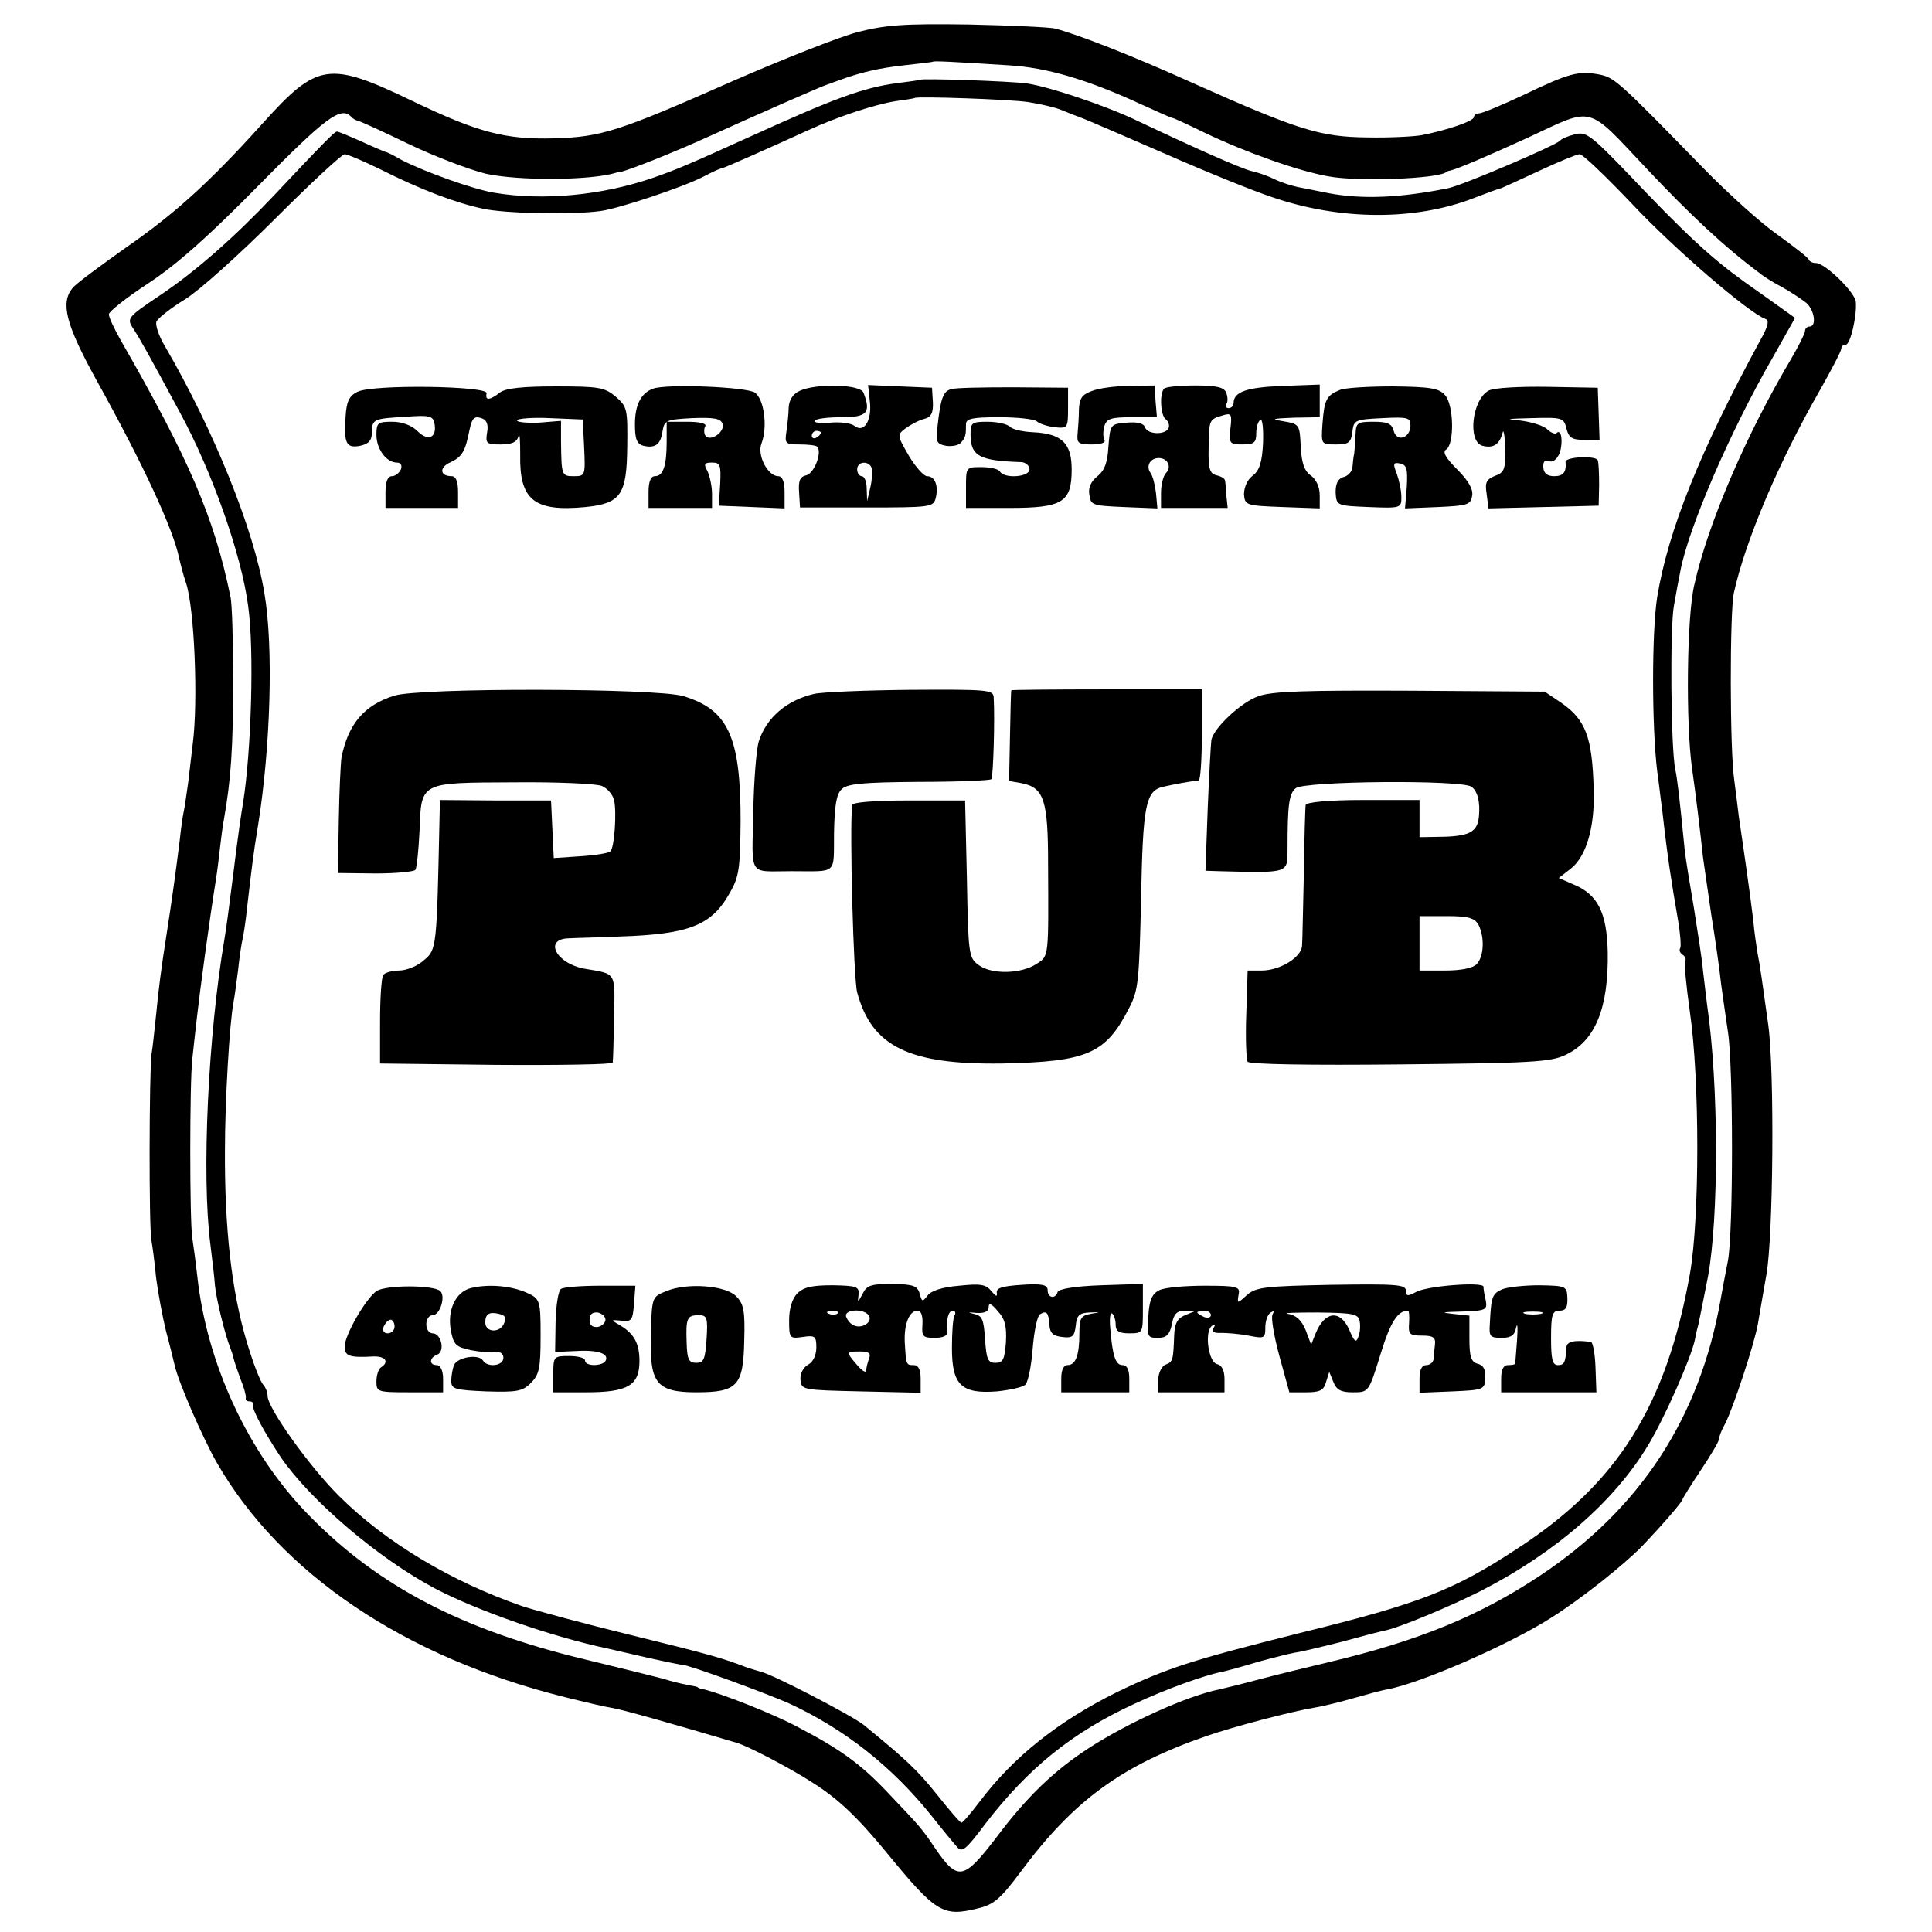 <?xml version="1.0" standalone="no"?>
<!DOCTYPE svg PUBLIC "-//W3C//DTD SVG 20010904//EN"
 "http://www.w3.org/TR/2001/REC-SVG-20010904/DTD/svg10.dtd">
<svg version="1.0" xmlns="http://www.w3.org/2000/svg"
 width="426pt" height="426pt" viewBox="0 0 426 426"
 preserveAspectRatio="xMidYMid meet">
<g transform="translate(0,426) scale(0.1,-0.1)"
fill="#000000" stroke="none">
<path d="M1890 4189 c-41 -11 -165 -60 -275 -108 -251 -111 -289 -123 -393
-126 -108 -3 -168 13 -312 82 -185 89 -210 85 -330 -48 -116 -129 -193 -199
-301 -274 -58 -41 -112 -81 -119 -90 -27 -33 -15 -80 52 -202 104 -187 171
-332 183 -394 3 -12 9 -37 15 -54 19 -56 27 -263 15 -355 -2 -19 -7 -57 -10
-85 -4 -27 -8 -57 -10 -65 -2 -8 -6 -37 -9 -65 -9 -71 -15 -117 -31 -220 -8
-49 -17 -119 -20 -155 -4 -36 -8 -78 -11 -95 -5 -39 -6 -384 0 -411 2 -11 7
-47 10 -80 4 -32 14 -86 22 -119 9 -33 17 -67 19 -75 7 -34 61 -159 93 -215
141 -245 414 -429 767 -517 44 -11 91 -22 105 -24 20 -3 130 -34 275 -77 26
-8 116 -55 164 -86 58 -36 101 -77 166 -156 109 -133 124 -142 201 -123 35 8
50 21 94 80 118 159 223 235 410 300 61 21 186 54 240 63 19 3 58 13 86 21 28
8 61 17 73 19 76 14 273 101 363 159 65 41 159 116 198 156 44 46 90 99 90
104 0 2 18 31 40 64 22 33 40 63 40 68 0 5 6 21 14 35 18 35 64 175 72 219 3
19 12 69 19 110 15 85 18 447 4 550 -13 93 -18 131 -24 160 -2 14 -7 45 -9 70
-3 25 -10 79 -16 120 -6 41 -13 91 -16 110 -2 19 -7 55 -10 80 -10 66 -10 369
-1 412 25 115 100 291 189 446 26 46 48 88 48 93 0 5 4 9 10 9 10 0 25 64 22
95 -3 22 -68 85 -88 85 -7 0 -14 3 -16 8 -1 4 -32 28 -68 54 -36 25 -108 90
-160 143 -195 200 -200 204 -235 211 -45 8 -65 3 -167 -46 -47 -22 -90 -40
-97 -40 -6 0 -11 -4 -11 -8 0 -9 -59 -29 -115 -40 -16 -3 -70 -6 -120 -5 -104
1 -152 16 -385 120 -135 61 -251 106 -303 120 -12 3 -98 7 -192 9 -144 2 -182
-1 -245 -17z m335 -73 c84 -5 174 -32 289 -85 37 -17 69 -31 71 -31 3 0 35
-15 72 -33 90 -43 205 -84 273 -96 66 -12 239 -5 258 9 1 2 5 3 10 4 14 3 78
30 172 73 146 68 127 73 260 -68 97 -103 174 -175 251 -232 8 -7 31 -21 50
-31 18 -10 42 -26 52 -34 18 -16 23 -52 7 -52 -5 0 -10 -4 -10 -10 0 -5 -14
-33 -31 -62 -98 -165 -183 -362 -213 -497 -17 -71 -19 -309 -5 -406 8 -56 18
-138 24 -195 2 -14 10 -70 18 -125 9 -55 19 -125 22 -155 4 -30 11 -77 15
-105 12 -75 12 -442 0 -505 -6 -30 -13 -68 -16 -85 -46 -261 -177 -462 -398
-609 -134 -89 -268 -144 -466 -191 -41 -10 -109 -26 -150 -37 -41 -11 -82 -21
-91 -23 -71 -14 -203 -74 -289 -130 -77 -50 -137 -108 -205 -199 -70 -91 -83
-94 -132 -23 -30 45 -33 48 -108 127 -57 60 -102 93 -196 142 -52 28 -170 75
-211 84 -5 1 -9 2 -10 4 -2 1 -12 3 -23 5 -11 2 -36 8 -55 14 -19 5 -96 24
-170 42 -271 65 -456 161 -610 319 -132 135 -224 332 -245 526 -3 27 -8 65
-11 84 -6 37 -6 343 0 395 2 17 6 57 10 90 6 55 28 218 42 305 3 19 7 51 9 70
2 19 6 49 9 65 15 85 20 154 20 300 0 88 -2 174 -6 190 -36 175 -91 302 -242
565 -14 25 -26 50 -26 57 0 6 39 37 88 69 62 41 132 103 243 216 147 149 180
174 203 151 4 -5 11 -8 14 -9 4 0 54 -23 112 -51 58 -28 135 -57 171 -66 73
-16 231 -15 287 2 1 1 5 1 10 2 17 3 118 43 197 79 88 40 251 112 260 114 6 2
17 6 25 9 49 18 89 27 143 33 34 4 63 7 64 8 2 2 42 0 168 -8z"/>
<path d="M2027 4084 c-1 -1 -22 -4 -47 -7 -77 -10 -141 -34 -330 -120 -128
-58 -158 -71 -210 -89 -113 -39 -242 -51 -350 -33 -48 8 -153 46 -204 72 -17
10 -33 18 -36 18 -3 1 -27 11 -53 23 -27 12 -51 22 -54 22 -5 0 -27 -22 -139
-141 -86 -91 -172 -167 -251 -220 -73 -49 -74 -51 -59 -74 14 -21 33 -55 103
-185 71 -131 135 -312 150 -425 14 -97 7 -322 -11 -435 -4 -23 -11 -70 -22
-160 -9 -72 -15 -116 -19 -140 -36 -211 -51 -521 -31 -675 4 -33 9 -73 10 -90
3 -30 22 -107 33 -135 3 -8 7 -19 8 -25 1 -5 8 -26 15 -45 8 -19 13 -38 12
-42 -1 -5 2 -8 8 -8 6 0 9 -3 8 -8 -3 -9 24 -59 61 -115 66 -96 216 -224 341
-290 94 -49 257 -106 380 -132 8 -2 48 -11 87 -20 40 -9 75 -16 78 -16 11 1
183 -62 235 -85 123 -57 228 -140 315 -249 22 -28 46 -57 54 -66 12 -15 19
-10 64 50 94 122 191 201 328 264 71 33 154 63 195 71 10 2 46 12 79 22 33 9
69 18 80 20 11 1 56 12 100 23 44 12 89 24 100 26 33 7 145 54 210 87 166 85
296 199 370 323 35 58 93 189 102 230 1 6 4 21 8 35 5 24 9 44 21 105 24 130
24 423 -2 600 -2 17 -6 50 -9 75 -2 25 -12 87 -20 138 -9 52 -18 108 -20 125
-13 132 -17 161 -21 180 -10 47 -12 315 -3 362 5 28 11 61 14 75 17 94 111
311 204 472 l49 87 -21 15 c-12 9 -52 37 -90 64 -75 54 -131 106 -259 241 -80
83 -91 91 -115 85 -16 -4 -30 -10 -33 -14 -8 -10 -216 -99 -247 -105 -104 -21
-188 -25 -263 -11 -14 3 -41 8 -60 12 -19 3 -46 12 -60 19 -14 7 -37 15 -51
18 -24 6 -123 50 -254 112 -67 32 -189 73 -240 81 -36 5 -233 12 -238 8z m240
-49 c25 -4 57 -11 72 -17 14 -6 35 -14 46 -18 11 -4 94 -40 184 -79 91 -40
197 -83 237 -96 149 -51 314 -52 443 -2 31 12 58 22 61 22 3 1 40 18 83 38 43
20 84 37 90 37 7 0 59 -50 117 -111 92 -98 255 -238 292 -252 10 -3 7 -16 -11
-48 -133 -245 -203 -419 -227 -566 -12 -76 -12 -284 0 -383 3 -19 7 -57 11
-85 12 -107 20 -157 35 -244 5 -29 7 -57 5 -61 -3 -5 -1 -11 5 -15 6 -4 8 -10
6 -14 -3 -4 2 -54 10 -111 22 -150 22 -458 0 -580 -52 -290 -159 -461 -381
-605 -140 -92 -215 -121 -480 -186 -235 -59 -292 -77 -402 -130 -129 -64 -228
-142 -304 -243 -19 -25 -36 -45 -39 -45 -3 0 -27 28 -54 62 -45 56 -68 77
-162 154 -27 21 -202 112 -227 117 -6 2 -21 6 -32 10 -55 21 -84 29 -255 71
-102 25 -210 54 -240 64 -155 54 -298 139 -401 241 -65 64 -159 195 -159 222
0 8 -4 18 -9 24 -7 7 -23 48 -38 99 -32 108 -48 246 -47 420 0 105 10 279 19
326 2 9 6 40 10 70 3 30 8 61 10 69 2 8 7 40 10 70 11 94 13 113 24 180 28
175 34 396 14 512 -23 141 -112 360 -219 544 -14 23 -22 48 -19 55 4 8 32 30
63 49 31 19 120 99 199 178 78 78 147 142 153 142 6 0 41 -15 78 -33 89 -45
166 -74 226 -87 49 -11 201 -14 262 -5 41 6 179 52 224 75 19 10 38 19 42 19
8 2 105 45 188 83 67 31 150 58 195 65 22 3 41 6 42 7 5 4 211 -3 250 -9z"/>
<path d="M788 3396 c-18 -9 -24 -21 -26 -55 -4 -58 1 -70 32 -64 19 4 26 12
26 29 0 30 4 31 75 35 52 4 60 2 63 -15 6 -31 -14 -40 -37 -17 -13 13 -34 21
-56 21 -32 0 -35 -2 -35 -29 0 -31 22 -61 45 -61 9 0 12 -6 9 -15 -4 -8 -12
-15 -20 -15 -9 0 -14 -12 -14 -35 l0 -35 80 0 80 0 0 35 c0 24 -5 35 -14 35
-27 0 -28 20 -2 31 25 12 32 24 41 70 6 28 11 33 29 26 10 -4 13 -15 10 -31
-4 -24 -1 -26 30 -26 24 0 36 5 39 18 3 9 4 -8 4 -40 -2 -100 30 -127 144
-116 78 8 91 27 92 133 1 83 0 88 -25 110 -25 21 -37 23 -132 23 -74 0 -110
-4 -123 -13 -23 -18 -34 -19 -30 -2 3 16 -251 20 -285 3z m500 -123 c3 -62 2
-63 -23 -63 -27 0 -27 2 -28 78 l0 44 -49 -4 c-26 -1 -48 1 -48 5 0 4 33 7 73
5 l72 -3 3 -62z"/>
<path d="M1440 3403 c-27 -10 -40 -36 -40 -79 0 -32 4 -43 19 -47 26 -6 38 3
42 33 4 23 8 25 65 28 48 2 63 -1 67 -12 7 -18 -28 -42 -38 -26 -3 5 -3 15 0
20 4 6 -12 10 -39 10 l-46 0 0 -44 c0 -54 -8 -76 -26 -76 -9 0 -14 -12 -14
-35 l0 -35 70 0 70 0 0 31 c0 17 -5 39 -10 50 -9 16 -7 19 10 19 18 0 20 -5
18 -47 l-3 -48 73 -3 72 -3 0 36 c0 23 -5 35 -14 35 -23 0 -47 46 -37 72 14
36 6 97 -14 112 -18 13 -195 20 -225 9z"/>
<path d="M1763 3398 c-15 -7 -23 -20 -24 -37 0 -14 -3 -38 -5 -53 -4 -26 -2
-28 29 -28 19 0 36 -2 39 -5 11 -12 -6 -58 -24 -63 -14 -3 -18 -12 -16 -38 l2
-33 147 0 c140 0 147 1 152 20 7 27 -1 49 -19 49 -7 0 -25 20 -40 45 -26 45
-26 46 -8 60 11 8 29 18 41 21 16 4 21 13 20 37 l-2 32 -71 3 -70 3 4 -36 c5
-42 -13 -71 -34 -54 -8 6 -31 9 -53 7 -22 -2 -37 0 -35 4 3 5 30 8 60 8 56 0
65 10 48 54 -7 19 -105 21 -141 4z m47 -92 c0 -3 -4 -8 -10 -11 -5 -3 -10 -1
-10 4 0 6 5 11 10 11 6 0 10 -2 10 -4z m112 -78 c2 -7 1 -26 -3 -43 l-7 -30
-1 28 c0 15 -5 27 -11 27 -5 0 -10 7 -10 15 0 18 26 20 32 3z"/>
<path d="M2098 3402 c-18 -4 -24 -19 -31 -84 -4 -32 -2 -37 19 -41 13 -2 28 1
33 7 10 12 11 16 11 41 0 12 15 15 73 15 40 0 77 -4 83 -9 5 -5 23 -11 39 -13
29 -3 30 -2 30 42 l0 45 -120 1 c-66 0 -128 -1 -137 -4z"/>
<path d="M2408 3398 c-22 -8 -28 -16 -29 -41 0 -18 -2 -42 -3 -54 -2 -20 2
-23 31 -23 21 0 32 4 28 10 -3 6 -3 19 0 30 5 17 15 20 61 20 l55 0 -3 35 -2
35 -56 -1 c-30 0 -67 -5 -82 -11z"/>
<path d="M2567 3403 c-11 -10 -8 -61 4 -68 5 -4 8 -12 6 -18 -5 -16 -45 -16
-52 0 -3 10 -17 13 -41 11 -36 -3 -36 -4 -40 -53 -2 -36 -9 -53 -24 -65 -14
-11 -21 -25 -18 -41 3 -23 7 -24 76 -27 l74 -3 -3 33 c-2 18 -7 38 -12 45 -11
15 -1 33 18 33 20 0 29 -20 16 -33 -6 -6 -11 -26 -11 -44 l0 -33 73 0 74 0 -3
28 c-1 15 -2 30 -3 33 -1 4 -9 9 -19 11 -15 4 -18 15 -17 61 1 62 1 62 31 71
19 6 21 3 17 -29 -3 -33 -2 -35 27 -35 25 0 30 4 30 24 0 14 4 27 9 30 5 3 7
-20 6 -51 -2 -42 -8 -61 -23 -72 -12 -9 -19 -26 -19 -41 2 -24 4 -25 85 -28
l82 -3 0 29 c0 18 -8 35 -19 43 -15 10 -21 28 -23 64 -2 49 -3 50 -38 56 -29
5 -26 6 23 8 l57 1 0 36 0 36 -82 -3 c-79 -3 -108 -13 -108 -38 0 -6 -5 -11
-11 -11 -5 0 -8 4 -5 9 4 5 3 16 0 25 -5 12 -21 16 -68 16 -35 0 -66 -3 -69
-7z"/>
<path d="M2954 3400 c-29 -12 -34 -21 -38 -75 -3 -45 -3 -45 30 -45 28 0 33 4
36 28 3 26 6 27 66 30 56 3 62 1 62 -16 0 -28 -30 -38 -37 -12 -4 16 -14 20
-44 20 -36 0 -39 -2 -40 -27 -1 -16 -2 -35 -3 -43 -2 -8 -3 -22 -4 -31 -1 -9
-10 -19 -20 -21 -12 -4 -17 -14 -17 -34 2 -29 2 -29 73 -32 71 -3 72 -2 72 22
0 14 -5 37 -10 51 -9 23 -8 26 7 23 15 -3 17 -12 15 -51 l-4 -48 73 3 c65 3
72 5 75 25 3 14 -9 34 -33 58 -26 26 -33 39 -24 44 18 12 17 98 -3 120 -13 15
-33 18 -114 19 -53 0 -107 -3 -118 -8z"/>
<path d="M3283 3399 c-37 -19 -48 -113 -14 -122 24 -6 37 3 44 28 2 11 5 -4 6
-33 1 -46 -2 -54 -22 -61 -20 -8 -23 -15 -19 -40 l4 -32 122 3 121 3 1 45 c0
25 -1 50 -3 55 -4 11 -73 8 -71 -4 2 -22 -5 -31 -25 -31 -15 0 -23 6 -24 19
-1 13 3 18 13 14 8 -3 17 4 23 18 8 24 4 55 -7 44 -3 -3 -13 1 -21 9 -9 8 -36
16 -61 19 -33 2 -26 4 26 5 69 2 72 1 78 -23 5 -20 12 -25 40 -25 l33 0 -2 58
-2 57 -109 2 c-63 1 -118 -2 -131 -8z"/>
<path d="M2140 3303 c0 -49 19 -59 113 -62 9 -1 17 -8 17 -16 0 -17 -55 -21
-65 -5 -3 6 -22 10 -41 10 -34 0 -34 0 -34 -45 l0 -45 94 0 c119 0 139 12 139
85 0 58 -22 79 -86 82 -22 1 -44 6 -50 12 -6 6 -28 11 -49 11 -35 0 -38 -2
-38 -27z"/>
<path d="M869 2726 c-66 -21 -101 -62 -116 -136 -2 -14 -5 -77 -6 -140 l-2
-115 83 -1 c46 0 85 4 88 8 3 5 7 43 9 85 4 110 0 107 208 108 94 1 182 -3
194 -8 12 -5 24 -19 27 -31 6 -26 1 -104 -8 -113 -3 -4 -33 -9 -66 -11 l-59
-4 -3 63 -3 64 -122 0 -123 1 -1 -46 c-6 -278 -6 -284 -34 -307 -14 -13 -39
-23 -55 -23 -16 0 -32 -5 -35 -10 -4 -6 -7 -52 -7 -103 l0 -92 256 -3 c141 -1
257 1 257 5 1 5 2 50 3 101 2 100 6 94 -65 106 -62 11 -91 65 -36 67 18 1 69
2 113 4 153 5 203 24 243 96 21 36 23 54 24 159 0 185 -27 245 -126 275 -59
18 -583 19 -638 1z"/>
<path d="M1795 2730 c-60 -14 -105 -52 -122 -105 -5 -16 -11 -87 -12 -157 -3
-144 -12 -129 84 -129 103 0 93 -9 94 83 1 59 5 86 16 97 12 13 46 16 170 17
85 0 158 3 161 6 4 5 8 132 5 181 -1 16 -15 17 -183 16 -101 -1 -196 -5 -213
-9z"/>
<path d="M2230 2738 c-1 -2 -2 -47 -3 -101 l-2 -99 28 -5 c49 -10 58 -37 58
-179 1 -205 2 -202 -25 -219 -34 -23 -100 -24 -128 -3 -22 16 -23 23 -26 190
l-4 173 -124 0 c-76 0 -124 -4 -125 -10 -6 -52 3 -384 11 -413 32 -120 115
-160 320 -157 188 4 228 21 280 123 20 38 22 60 26 240 4 206 10 238 48 247
21 5 64 13 79 14 4 1 7 46 7 101 l0 100 -210 0 c-115 0 -210 -1 -210 -2z"/>
<path d="M2775 2725 c-38 -13 -99 -70 -104 -97 -1 -7 -5 -75 -8 -150 l-5 -138
31 -1 c154 -4 150 -5 150 49 0 96 3 122 18 134 20 16 368 19 388 3 13 -10 19
-33 16 -65 -3 -33 -19 -43 -75 -45 l-56 -1 0 41 0 41 -125 0 c-77 0 -125 -5
-126 -11 -1 -5 -3 -73 -4 -150 -2 -77 -3 -149 -4 -160 -1 -26 -49 -55 -89 -55
l-31 0 -3 -96 c-2 -53 0 -100 3 -105 3 -6 141 -8 335 -6 290 3 333 5 366 21
66 31 95 104 93 227 -2 87 -22 127 -76 149 l-32 14 27 21 c34 27 53 92 50 175
-3 115 -18 153 -71 190 l-37 25 -295 2 c-231 1 -305 -1 -336 -12z m485 -504
c14 -28 12 -70 -4 -87 -9 -9 -35 -14 -70 -14 l-56 0 0 60 0 60 60 0 c48 0 61
-4 70 -19z"/>
<path d="M830 1413 c-24 -17 -70 -97 -70 -122 0 -21 10 -25 63 -22 27 1 36
-12 17 -24 -5 -3 -10 -17 -10 -31 0 -23 2 -24 73 -24 l74 0 0 30 c0 18 -6 30
-14 30 -17 0 -17 16 1 23 18 7 9 47 -10 47 -8 0 -14 9 -14 20 0 11 6 20 14 20
16 0 29 41 17 53 -14 14 -121 14 -141 0z m40 -78 c0 -8 -7 -15 -15 -15 -9 0
-12 6 -9 15 4 8 10 15 15 15 5 0 9 -7 9 -15z"/>
<path d="M1039 1420 c-34 -8 -53 -48 -45 -93 6 -32 11 -37 44 -44 20 -4 45 -6
55 -4 10 1 17 -4 17 -13 0 -18 -35 -22 -45 -6 -9 15 -56 8 -64 -10 -3 -8 -6
-24 -6 -35 0 -18 8 -20 77 -23 67 -2 80 0 98 18 19 19 22 32 22 105 0 79 -1
82 -34 96 -34 14 -81 18 -119 9z m71 -81 c-11 -19 -40 -16 -40 5 0 19 9 24 30
19 16 -4 17 -9 10 -24z"/>
<path d="M1237 1418 c-6 -4 -11 -36 -12 -73 l-1 -66 46 2 c49 3 74 -6 65 -22
-8 -12 -45 -12 -45 1 0 6 -16 10 -35 10 -34 0 -35 -1 -35 -40 l0 -40 73 0 c91
0 117 15 117 69 0 39 -12 61 -45 80 -19 11 -18 11 5 9 23 -3 25 1 28 37 l3 40
-77 0 c-42 0 -81 -3 -87 -7z m98 -68 c0 -7 -8 -14 -17 -16 -12 -1 -18 4 -18
16 0 12 6 17 18 16 9 -2 17 -9 17 -16z"/>
<path d="M1469 1413 c-32 -13 -32 -11 -34 -106 -2 -97 14 -117 100 -117 91 0
104 14 106 113 2 67 -1 82 -18 99 -24 24 -109 30 -154 11z m89 -105 c-3 -45
-6 -53 -23 -53 -16 0 -20 7 -21 45 -2 54 1 60 27 60 18 0 20 -6 17 -52z"/>
<path d="M1758 1408 c-11 -11 -18 -33 -18 -59 0 -40 1 -41 30 -37 27 4 30 2
30 -23 0 -17 -7 -32 -18 -38 -11 -6 -18 -20 -17 -33 2 -23 4 -23 133 -26 l132
-3 0 31 c0 20 -5 30 -15 30 -17 0 -17 0 -20 50 -2 40 10 70 28 70 8 0 12 -11
11 -30 -2 -27 1 -30 27 -30 18 0 29 5 28 13 -3 27 2 47 12 47 5 0 7 -5 4 -10
-4 -6 -6 -39 -6 -73 0 -81 21 -101 99 -95 29 3 57 9 63 15 6 6 13 41 16 79 3
38 10 72 16 76 15 9 19 4 21 -24 1 -17 8 -24 28 -26 23 -3 27 1 30 25 2 23 8
28 31 29 25 1 25 1 2 -3 -22 -4 -25 -10 -25 -43 0 -48 -8 -70 -26 -70 -9 0
-14 -11 -14 -30 l0 -30 75 0 75 0 0 30 c0 20 -5 30 -15 30 -15 0 -22 19 -27
82 -2 20 0 34 4 32 4 -3 8 -14 8 -25 0 -14 7 -19 30 -19 30 0 30 1 30 54 l0
55 -92 -3 c-57 -2 -94 -8 -96 -15 -5 -16 -22 -13 -22 4 0 12 -11 15 -57 12
-44 -3 -57 -7 -55 -18 1 -9 -2 -8 -12 4 -12 15 -24 17 -71 12 -37 -3 -62 -11
-70 -22 -11 -14 -12 -14 -17 4 -5 18 -14 21 -60 22 -47 0 -57 -3 -66 -22 -11
-20 -11 -20 -9 -2 2 18 -4 20 -57 21 -45 0 -64 -4 -78 -18z m460 -108 c-3 -37
-6 -45 -23 -45 -17 0 -20 8 -23 52 -3 44 -6 52 -25 56 -14 3 -12 4 6 2 18 -1
27 3 27 13 0 10 6 8 20 -9 16 -17 20 -34 18 -69z m-371 64 c-3 -3 -12 -4 -19
-1 -8 3 -5 6 6 6 11 1 17 -2 13 -5z m69 -5 c8 -14 -14 -29 -32 -22 -7 2 -15
11 -18 19 -7 17 39 20 50 3z m0 -95 c-3 -9 -6 -20 -6 -26 0 -6 -9 -1 -20 12
-25 29 -25 30 6 30 20 0 25 -4 20 -16z"/>
<path d="M2556 1415 c-16 -8 -22 -22 -24 -58 -3 -44 -2 -47 21 -47 19 0 26 7
31 30 4 23 11 30 28 29 l23 0 -22 -9 c-17 -7 -23 -18 -24 -45 -2 -55 -3 -58
-19 -64 -8 -3 -16 -18 -16 -33 l-1 -28 73 0 74 0 0 29 c0 19 -6 31 -16 33 -20
4 -29 74 -11 85 6 3 7 1 3 -5 -5 -8 1 -12 16 -11 13 0 40 -2 61 -6 35 -7 37
-6 37 18 0 14 5 29 12 33 7 4 8 3 4 -4 -4 -6 3 -48 15 -92 l22 -80 37 0 c30 0
39 4 44 23 l7 22 9 -22 c7 -18 17 -23 43 -23 35 0 35 0 61 84 22 72 38 96 61
96 2 0 3 -12 2 -27 -2 -25 1 -28 29 -28 24 0 30 -4 28 -20 -1 -11 -3 -26 -3
-32 -1 -7 -8 -13 -16 -13 -10 0 -15 -10 -15 -30 l0 -31 72 3 c70 3 72 4 73 30
1 18 -4 28 -17 31 -14 4 -18 15 -18 55 l0 51 -37 4 c-28 3 -23 4 19 5 54 2 58
3 54 25 -3 12 -5 25 -5 30 -1 11 -124 2 -149 -12 -18 -10 -22 -9 -22 3 0 14
-23 15 -165 13 -146 -3 -166 -5 -186 -23 -21 -19 -21 -19 -18 1 4 18 -2 20
-75 20 -44 0 -89 -4 -100 -10z m114 -55 c0 -5 -7 -7 -15 -4 -8 4 -15 8 -15 10
0 2 7 4 15 4 8 0 15 -4 15 -10z m328 -13 c2 -10 1 -26 -3 -35 -5 -14 -9 -10
-20 16 -20 45 -54 41 -74 -8 l-10 -25 -12 32 c-9 22 -21 33 -39 36 -14 2 15 3
65 3 78 -1 90 -3 93 -19z"/>
<path d="M3312 1417 c-22 -10 -24 -16 -27 -77 -2 -27 1 -30 26 -30 21 0 29 6
32 23 3 12 4 0 2 -28 -2 -27 -4 -51 -4 -52 -1 -2 -8 -3 -16 -3 -10 0 -15 -10
-15 -30 l0 -30 105 0 105 0 -2 55 c-1 30 -6 56 -10 56 -36 5 -53 1 -54 -11 -2
-35 -5 -40 -19 -40 -12 0 -15 13 -15 60 0 52 3 60 19 60 13 0 18 7 17 28 -1
26 -3 27 -62 28 -33 0 -70 -4 -82 -9z m86 -54 c-10 -2 -26 -2 -35 0 -10 3 -2
5 17 5 19 0 27 -2 18 -5z"/>
</g>
</svg>
